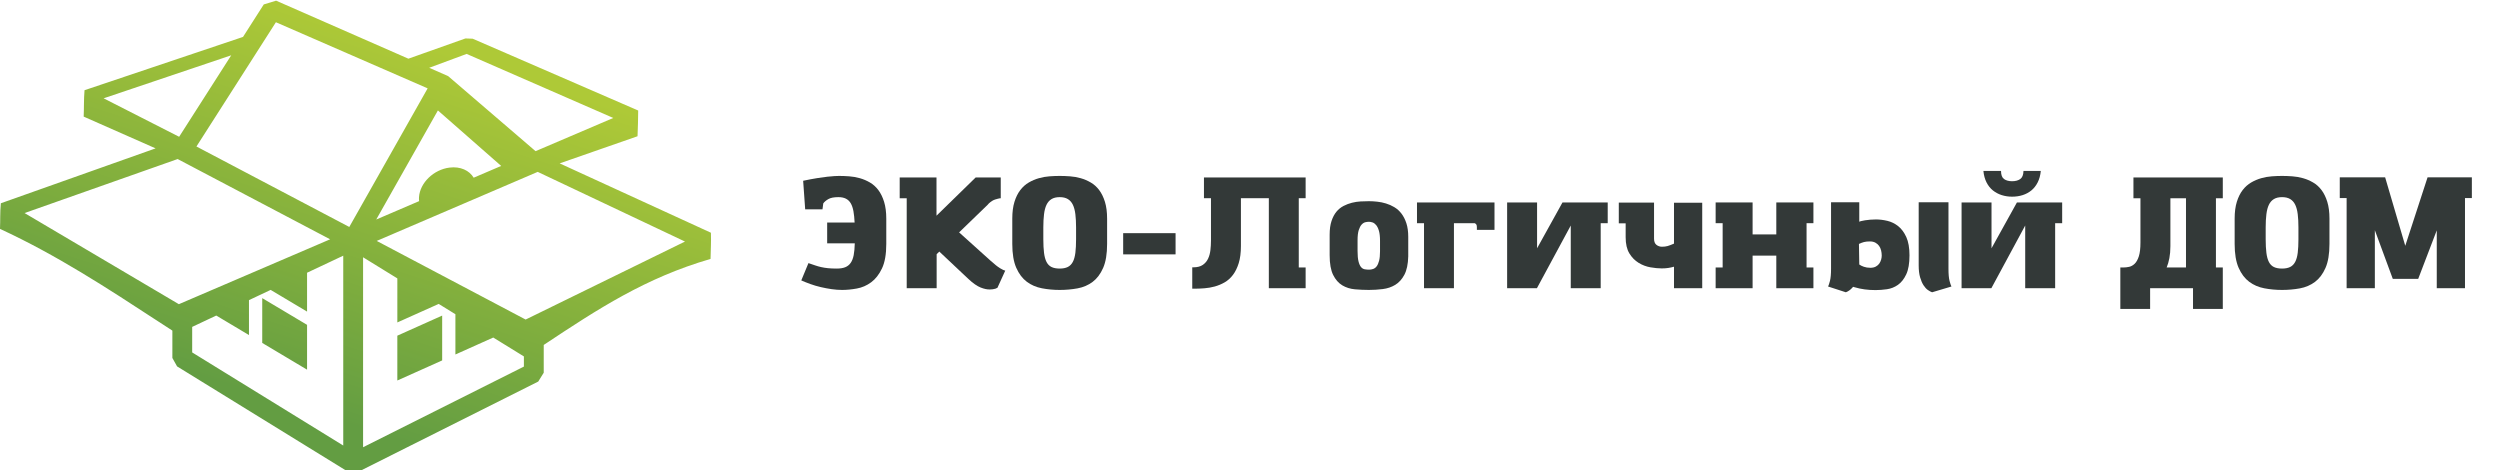 <?xml version="1.0" encoding="UTF-8"?> <svg xmlns="http://www.w3.org/2000/svg" width="234" height="44" viewBox="0 0 234 44" fill="none"><g clip-path="url(#clip0_118_6)"><path d="M41.387 33.735L37.19 35.615V31.419L41.387 29.539V33.735ZM24.545 32.099L28.741 34.601V30.405L24.545 27.904V32.099ZM17.988 30.597V32.987L32.128 41.701V23.932L28.741 25.528V29.166L25.333 27.134L23.304 28.092V31.361L20.241 29.535L17.988 30.597ZM33.984 41.861L49.036 34.312V33.362L46.168 31.593L42.626 33.18V29.411L41.062 28.446L37.191 30.18V26.058L33.984 24.081V41.861ZM16.767 12.803L21.644 5.175L9.699 9.202L16.767 12.803ZM25.843 0.063L38.225 5.493L43.567 3.598L44.244 3.623L59.735 10.345C59.734 11.165 59.701 11.951 59.673 12.753L52.386 15.292L66.543 21.784C66.57 22.662 66.525 23.399 66.507 24.235C60.428 26.002 56.001 28.896 50.893 32.286V34.885L50.38 35.714L33.471 44.193L32.569 44.153L16.574 34.294L16.134 33.505V30.945L14.88 30.129H14.877C9.98 26.93 5.309 23.877 0 21.423C0.038 20.606 -0.007 19.922 0.08 19.025L14.564 13.887L7.832 10.915C7.87 10.076 7.838 9.342 7.912 8.443L22.747 3.455L24.689 0.415L25.843 0.063ZM16.628 14.886L2.299 19.942L16.741 28.472L30.899 22.399L16.628 14.886ZM46.91 15.531L40.988 10.337L35.216 20.547L39.228 18.826C39.213 18.702 39.211 18.573 39.22 18.44C39.315 17.104 40.595 15.87 42.08 15.686C43.088 15.56 43.93 15.951 44.336 16.633L46.91 15.531ZM50.329 16.087L35.261 22.55L49.2 29.91L64.115 22.609L50.329 16.087ZM41.945 7.123L50.129 14.149L50.581 13.955H50.584L57.403 11.041L43.677 5.047L40.173 6.345L41.945 7.123ZM40.027 8.27L25.825 2.081L18.387 13.712L32.693 21.243L40.027 8.27Z" fill="url(#paint0_linear_118_6)"></path><path d="M77.423 20.832H79.992C79.973 20.423 79.936 20.07 79.883 19.773C79.829 19.477 79.746 19.231 79.635 19.036C79.523 18.842 79.372 18.696 79.182 18.598C78.992 18.501 78.756 18.452 78.474 18.452C78.056 18.452 77.742 18.513 77.533 18.635C77.323 18.756 77.165 18.89 77.058 19.036L76.985 19.591H75.365L75.175 16.92C75.681 16.813 76.119 16.73 76.489 16.672C76.859 16.613 77.177 16.569 77.445 16.54C77.713 16.511 77.934 16.491 78.109 16.482C78.284 16.472 78.425 16.467 78.532 16.467C78.834 16.467 79.153 16.479 79.489 16.504C79.824 16.528 80.155 16.586 80.481 16.679C80.807 16.771 81.121 16.905 81.423 17.08C81.725 17.255 81.987 17.491 82.211 17.788C82.435 18.085 82.615 18.452 82.751 18.89C82.887 19.328 82.956 19.854 82.956 20.467V22.831C82.956 23.795 82.822 24.559 82.554 25.123C82.287 25.688 81.948 26.121 81.54 26.422C81.131 26.724 80.683 26.919 80.197 27.006C79.71 27.094 79.253 27.138 78.825 27.138C78.503 27.138 78.175 27.113 77.839 27.065C77.503 27.016 77.168 26.953 76.832 26.875C76.496 26.797 76.173 26.702 75.861 26.59C75.55 26.478 75.263 26.364 75 26.247L75.671 24.627C75.905 24.705 76.112 24.775 76.292 24.839C76.472 24.902 76.659 24.955 76.854 24.999C77.049 25.043 77.26 25.077 77.489 25.101C77.718 25.126 77.997 25.138 78.328 25.138C78.64 25.138 78.9 25.096 79.109 25.014C79.318 24.931 79.489 24.797 79.62 24.612C79.751 24.427 79.846 24.184 79.905 23.883C79.963 23.581 79.997 23.211 80.007 22.773H77.423V20.832Z" fill="#333938"></path><path d="M93.67 16.613V18.555H93.612C93.495 18.574 93.341 18.613 93.152 18.671C92.962 18.73 92.765 18.851 92.561 19.036L92.444 19.168L89.772 21.751L92.707 24.393C93.086 24.734 93.383 24.97 93.597 25.101C93.811 25.233 93.976 25.308 94.093 25.328L93.363 26.933L93.174 27.021C93.008 27.07 92.838 27.094 92.663 27.094C92.41 27.104 92.118 27.043 91.787 26.911C91.456 26.78 91.076 26.515 90.648 26.116L87.919 23.547L87.67 23.795V26.977H84.868V18.555H84.211V16.613H87.656V20.189L91.32 16.613H93.67Z" fill="#333938"></path><path d="M99.188 16.467C99.489 16.467 99.81 16.479 100.151 16.504C100.492 16.528 100.825 16.586 101.151 16.679C101.477 16.771 101.791 16.905 102.092 17.08C102.394 17.255 102.657 17.491 102.881 17.788C103.105 18.085 103.285 18.452 103.421 18.89C103.557 19.328 103.625 19.854 103.625 20.467V22.831C103.625 23.766 103.501 24.515 103.253 25.079C103.005 25.644 102.676 26.079 102.268 26.386C101.859 26.692 101.387 26.894 100.852 26.992C100.316 27.089 99.762 27.138 99.188 27.138C98.613 27.138 98.059 27.087 97.523 26.984C96.988 26.882 96.516 26.678 96.108 26.371C95.699 26.065 95.37 25.629 95.122 25.065C94.874 24.5 94.75 23.756 94.75 22.831V20.467C94.75 19.854 94.818 19.328 94.954 18.89C95.091 18.452 95.273 18.085 95.502 17.788C95.731 17.491 95.996 17.255 96.297 17.08C96.599 16.905 96.913 16.771 97.239 16.679C97.565 16.586 97.896 16.528 98.231 16.504C98.567 16.479 98.886 16.467 99.188 16.467ZM99.188 18.452C98.876 18.452 98.621 18.513 98.421 18.635C98.222 18.756 98.066 18.934 97.954 19.168C97.842 19.401 97.764 19.695 97.721 20.051C97.677 20.406 97.655 20.817 97.655 21.284V22.394C97.655 22.89 97.677 23.313 97.721 23.664C97.764 24.014 97.842 24.299 97.954 24.517C98.066 24.736 98.222 24.895 98.421 24.992C98.621 25.089 98.876 25.138 99.188 25.138C99.489 25.138 99.74 25.089 99.939 24.992C100.139 24.895 100.297 24.736 100.414 24.517C100.531 24.299 100.611 24.014 100.655 23.664C100.698 23.313 100.72 22.89 100.72 22.394V21.284C100.72 20.817 100.698 20.406 100.655 20.051C100.611 19.695 100.533 19.401 100.421 19.168C100.309 18.934 100.153 18.756 99.954 18.635C99.754 18.513 99.499 18.452 99.188 18.452Z" fill="#333938"></path><path d="M105.129 21.824H110.033V23.809H105.129V21.824Z" fill="#333938"></path><path d="M116.15 18.554V23.036C116.15 23.659 116.081 24.189 115.945 24.627C115.809 25.065 115.629 25.432 115.405 25.729C115.181 26.026 114.921 26.259 114.624 26.43C114.327 26.6 114.018 26.729 113.697 26.817C113.376 26.904 113.053 26.96 112.727 26.984C112.401 27.009 112.096 27.021 111.814 27.021H111.595V25.021H111.697C112.067 25.021 112.362 24.946 112.581 24.795C112.8 24.644 112.965 24.449 113.077 24.211C113.189 23.972 113.262 23.705 113.296 23.408C113.33 23.111 113.347 22.817 113.347 22.525V18.554H112.69V16.613H122.207V18.554H121.565V25.036H122.207V26.977H118.763V18.554H116.15Z" fill="#333938"></path><path d="M131.812 23.999C131.793 24.729 131.671 25.303 131.447 25.722C131.224 26.14 130.939 26.454 130.594 26.663C130.248 26.872 129.859 27.004 129.426 27.057C128.993 27.111 128.562 27.138 128.134 27.138C127.696 27.138 127.258 27.118 126.82 27.079C126.382 27.04 125.988 26.916 125.638 26.707C125.287 26.498 125.003 26.174 124.784 25.736C124.565 25.298 124.455 24.68 124.455 23.883V21.956C124.455 21.459 124.514 21.036 124.631 20.686C124.747 20.335 124.901 20.046 125.09 19.817C125.28 19.588 125.502 19.409 125.755 19.277C126.008 19.146 126.27 19.046 126.543 18.978C126.815 18.91 127.088 18.868 127.36 18.854C127.633 18.839 127.891 18.832 128.134 18.832C128.367 18.832 128.623 18.846 128.9 18.876C129.178 18.905 129.453 18.961 129.725 19.044C129.997 19.126 130.26 19.243 130.513 19.394C130.766 19.545 130.988 19.744 131.177 19.992C131.367 20.241 131.52 20.542 131.637 20.897C131.754 21.253 131.812 21.678 131.812 22.175V23.999ZM129.17 22.54C129.17 22.15 129.136 21.839 129.068 21.605C129 21.372 128.912 21.192 128.805 21.065C128.698 20.939 128.584 20.856 128.462 20.817C128.341 20.778 128.231 20.759 128.134 20.759C128.027 20.759 127.913 20.773 127.791 20.802C127.669 20.832 127.555 20.905 127.448 21.021C127.341 21.138 127.251 21.311 127.178 21.54C127.105 21.768 127.068 22.082 127.068 22.481V23.488C127.068 23.907 127.098 24.233 127.156 24.466C127.214 24.7 127.292 24.875 127.389 24.992C127.487 25.109 127.601 25.179 127.732 25.204C127.864 25.228 128.003 25.24 128.149 25.24C128.275 25.24 128.402 25.218 128.528 25.174C128.655 25.131 128.764 25.048 128.856 24.926C128.949 24.805 129.024 24.632 129.083 24.408C129.141 24.184 129.17 23.892 129.17 23.532V22.54Z" fill="#333938"></path><path d="M132.63 18.949H139.885V21.518H138.235V21.255C138.235 21.148 138.218 21.068 138.184 21.014C138.15 20.961 138.099 20.919 138.031 20.89H136.089V26.977H133.287V20.89H132.63V18.949Z" fill="#333938"></path><path d="M149.825 20.89V26.977H147.023V21.109L143.855 26.977H141.067V18.949H143.87V23.24L146.249 18.949H150.482V20.89H149.825Z" fill="#333938"></path><path d="M156.686 26.977V24.963C156.521 25.011 156.345 25.05 156.161 25.079C155.976 25.109 155.766 25.123 155.533 25.123C155.222 25.123 154.871 25.089 154.482 25.021C154.093 24.953 153.725 24.814 153.38 24.605C153.034 24.396 152.745 24.102 152.511 23.722C152.278 23.342 152.161 22.836 152.161 22.204V20.905H151.519V18.963H154.818V22.335C154.818 22.608 154.893 22.802 155.044 22.919C155.195 23.036 155.367 23.094 155.562 23.094C155.757 23.094 155.932 23.072 156.088 23.029C156.243 22.985 156.443 22.909 156.686 22.802V18.978H159.328V26.977H156.686Z" fill="#333938"></path><path d="M166.262 18.949H169.736V20.89H169.094V25.036H169.736V26.977H166.262V23.926H164.043V26.977H160.584V25.036H161.24V20.89H160.584V18.949H164.043V21.941H166.262V18.949Z" fill="#333938"></path><path d="M174.028 18.934V20.759C174.047 20.739 174.105 20.717 174.203 20.693C174.3 20.669 174.422 20.644 174.568 20.62C174.714 20.596 174.877 20.576 175.057 20.562C175.237 20.547 175.414 20.54 175.59 20.54C175.93 20.54 176.285 20.584 176.655 20.671C177.025 20.759 177.363 20.924 177.67 21.168C177.976 21.411 178.229 21.751 178.429 22.189C178.628 22.627 178.728 23.197 178.728 23.897C178.728 24.656 178.626 25.252 178.421 25.685C178.217 26.118 177.959 26.444 177.648 26.663C177.336 26.882 176.993 27.018 176.619 27.072C176.244 27.126 175.886 27.152 175.546 27.152C174.835 27.152 174.188 27.065 173.604 26.89L173.444 26.846L173.4 26.904C173.215 27.118 173.006 27.269 172.772 27.357L171.108 26.817C171.157 26.729 171.215 26.556 171.283 26.298C171.351 26.041 171.386 25.659 171.386 25.152V18.934H174.028ZM174.028 24.758C174.135 24.836 174.278 24.907 174.458 24.97C174.638 25.033 174.84 25.065 175.064 25.065C175.268 25.065 175.441 25.026 175.582 24.948C175.723 24.87 175.833 24.773 175.911 24.656C175.988 24.539 176.044 24.415 176.079 24.284C176.113 24.153 176.13 24.033 176.13 23.926C176.13 23.761 176.11 23.598 176.071 23.437C176.032 23.277 175.969 23.136 175.881 23.014C175.794 22.892 175.68 22.793 175.538 22.715C175.397 22.637 175.225 22.598 175.02 22.598C174.796 22.598 174.611 22.617 174.466 22.656C174.32 22.695 174.164 22.754 173.998 22.832L174.028 24.758ZM182.377 18.934V25.152C182.377 25.659 182.411 26.041 182.479 26.298C182.548 26.556 182.606 26.729 182.655 26.817L180.845 27.357C180.728 27.318 180.596 27.247 180.45 27.145C180.304 27.043 180.168 26.895 180.042 26.7C179.915 26.505 179.808 26.257 179.721 25.955C179.633 25.654 179.589 25.284 179.589 24.846V18.934H182.377Z" fill="#333938"></path><path d="M192.362 20.89V26.977H189.559V21.109L186.391 26.977H183.603V18.949H186.406V23.24L188.785 18.949H193.019V20.89H192.362ZM191.019 16C190.98 16.409 190.883 16.766 190.727 17.073C190.571 17.38 190.374 17.63 190.136 17.825C189.897 18.019 189.625 18.165 189.318 18.263C189.012 18.36 188.683 18.409 188.333 18.409C187.992 18.409 187.669 18.36 187.362 18.263C187.056 18.165 186.781 18.019 186.537 17.825C186.294 17.63 186.095 17.38 185.939 17.073C185.783 16.766 185.686 16.409 185.647 16H187.296C187.296 16.37 187.391 16.623 187.581 16.759C187.771 16.895 188.021 16.963 188.333 16.963C188.644 16.963 188.897 16.895 189.092 16.759C189.287 16.623 189.389 16.37 189.398 16H191.019Z" fill="#333938"></path><path d="M208.054 26.977H198.463V25.036H198.755C198.921 25.036 199.096 25.016 199.281 24.977C199.466 24.939 199.638 24.844 199.799 24.693C199.96 24.542 200.091 24.311 200.193 23.999C200.295 23.688 200.346 23.255 200.346 22.7V18.555H199.69V16.613H208.054V18.555H207.411V25.036H208.054V26.977ZM203.149 18.555V23.036C203.149 23.454 203.117 23.829 203.054 24.16C202.991 24.491 202.906 24.783 202.799 25.036H204.609V18.555H203.149ZM208.054 28.919H205.266V26.977H208.054V28.919ZM201.251 28.919H198.463V26.977H201.251V28.919Z" fill="#333938"></path><path d="M213.601 16.467C213.902 16.467 214.224 16.479 214.564 16.504C214.905 16.528 215.238 16.586 215.564 16.679C215.89 16.771 216.204 16.905 216.506 17.08C216.807 17.255 217.07 17.491 217.294 17.788C217.518 18.085 217.698 18.452 217.834 18.89C217.97 19.328 218.038 19.854 218.038 20.467V22.831C218.038 23.766 217.914 24.515 217.666 25.079C217.418 25.644 217.09 26.079 216.681 26.386C216.272 26.692 215.8 26.894 215.265 26.992C214.73 27.089 214.175 27.138 213.601 27.138C213.027 27.138 212.472 27.087 211.937 26.984C211.401 26.882 210.929 26.678 210.521 26.371C210.112 26.065 209.784 25.629 209.535 25.065C209.287 24.5 209.163 23.756 209.163 22.831V20.467C209.163 19.854 209.231 19.328 209.368 18.89C209.504 18.452 209.686 18.085 209.915 17.788C210.144 17.491 210.409 17.255 210.711 17.08C211.012 16.905 211.326 16.771 211.652 16.679C211.978 16.586 212.309 16.528 212.645 16.504C212.98 16.479 213.299 16.467 213.601 16.467ZM213.601 18.452C213.289 18.452 213.034 18.513 212.834 18.635C212.635 18.756 212.479 18.934 212.367 19.168C212.255 19.401 212.178 19.695 212.134 20.051C212.09 20.406 212.068 20.817 212.068 21.284V22.394C212.068 22.89 212.09 23.313 212.134 23.664C212.178 24.014 212.255 24.299 212.367 24.517C212.479 24.736 212.635 24.895 212.834 24.992C213.034 25.089 213.289 25.138 213.601 25.138C213.902 25.138 214.153 25.089 214.353 24.992C214.552 24.895 214.71 24.736 214.827 24.517C214.944 24.299 215.024 24.014 215.068 23.664C215.112 23.313 215.133 22.89 215.133 22.394V21.284C215.133 20.817 215.112 20.406 215.068 20.051C215.024 19.695 214.946 19.401 214.834 19.168C214.722 18.934 214.567 18.756 214.367 18.635C214.168 18.513 213.912 18.452 213.601 18.452Z" fill="#333938"></path><path d="M219.644 26.977V18.54H219.002V16.599H223.249L225.133 23.007L227.22 16.599H231.366V18.54H230.723V26.977H228.081V21.562L226.344 26.101H223.965L222.286 21.547V26.977H219.644Z" fill="#333938"></path></g><defs><linearGradient id="paint0_linear_118_6" x1="27.893" y1="38.23" x2="39.023" y2="4.014" gradientUnits="userSpaceOnUse"><stop stop-color="#639D42"></stop><stop offset="1" stop-color="#AEC937"></stop></linearGradient><clipPath id="clip0_118_6"><rect width="234" height="44" fill="white"></rect></clipPath></defs></svg> 
